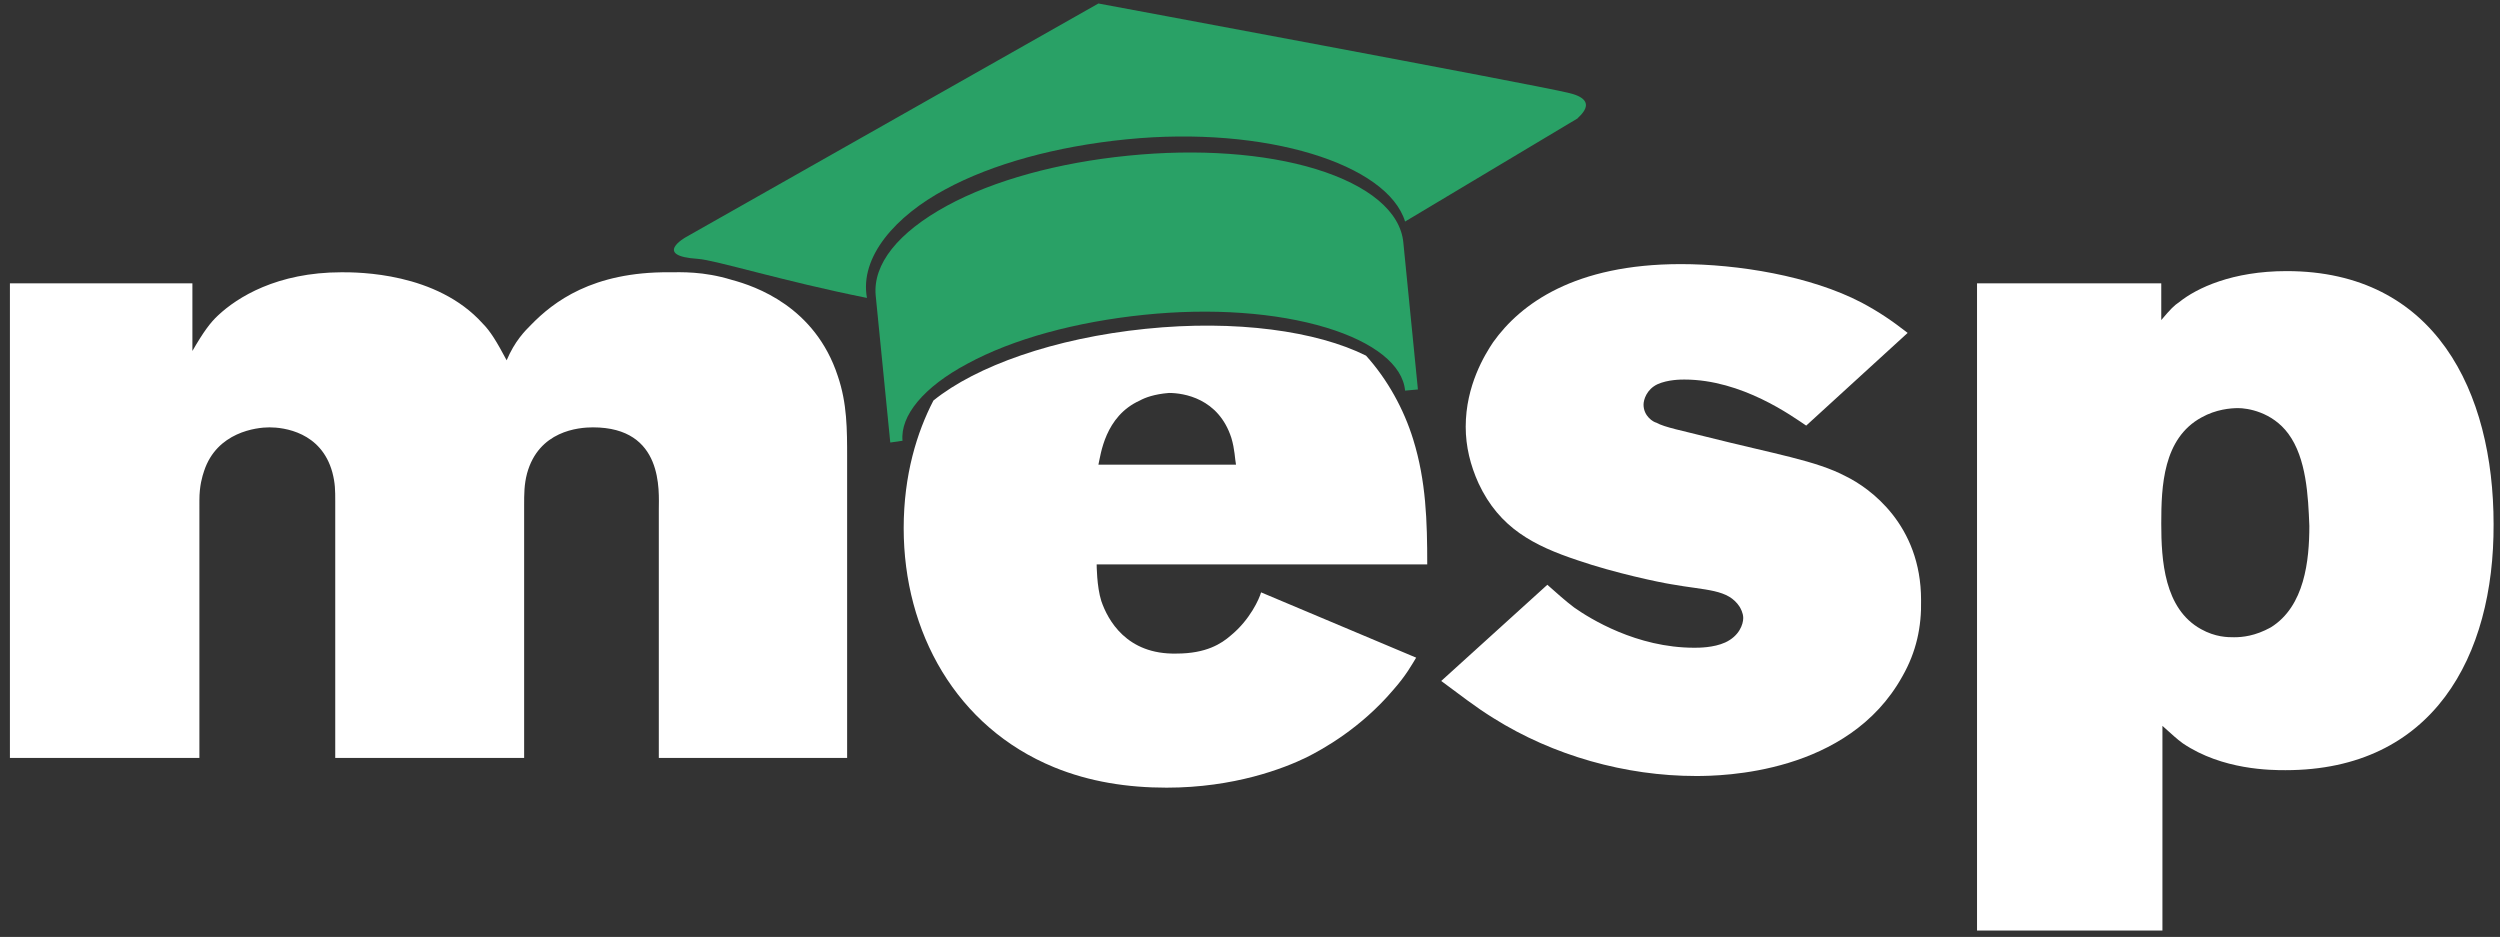 <?xml version="1.0" encoding="utf-8"?>
<!-- Generator: Adobe Illustrator 27.0.1, SVG Export Plug-In . SVG Version: 6.00 Build 0)  -->
<svg version="1.1" id="Layer_1" xmlns="http://www.w3.org/2000/svg" xmlns:xlink="http://www.w3.org/1999/xlink" x="0px" y="0px"
	 viewBox="0 0 428.8 160.7" style="enable-background:new 0 0 428.8 160.7;" xml:space="preserve">
<rect x="0" y="0" width="428.8" height="160.7" fill="#333333" stroke="none"/>
<style type="text/css">
	.st0{fill:#FFFFFF;}
	.st1{fill:#29A166;}
</style>
<g>
	<path class="st0" d="M326.3,116c-9.3,16.8-31,17.1-35.4,17.1c-12.1,0-24.5-3.5-34.7-9.9c-3.1-1.9-6-4.2-9-6.4l18.2-16.5
		c1.6,1.4,3,2.7,4.6,3.9c2.7,1.9,10.7,6.9,20.6,6.9c0.8,0,3.3,0,5.3-0.9c2.4-1.1,3.1-3.1,3.1-4.2c0-0.9-0.5-1.7-0.6-1.9
		c-2-3.1-5.7-2.8-11.8-3.9c-1.9-0.3-9.6-1.9-16-4.1c-7.5-2.5-13.4-5.5-17-13.2c-1.4-3.1-2.2-6.3-2.2-9.7c0-7.1,3.3-12.4,4.7-14.5
		c4.7-6.6,14-13.4,32.2-13.4c9.7,0,22.2,2,31,6.6c3,1.6,5.2,3.1,7.9,5.2L309.8,73c-2.4-1.6-11-7.9-20.9-7.9c-0.6,0-2.8,0-4.6,0.8
		c-1.9,0.9-2.4,2.7-2.4,3.5c0,2,1.7,3,2.2,3.1c1.4,0.8,4.6,1.4,8.5,2.4c11.9,3,18.9,4.1,24,6.8c4.1,2,12.9,8.3,12.9,21.2
		C329.6,107.5,328.7,111.8,326.3,116"/>
	<path class="st0" d="M392,132.1c-2.4,0-10.8,0-17.6-4.6c-1.1-0.8-1.7-1.4-3.5-3v35.1h-31.8v-111h31.6v6.3c1.6-1.9,2.2-2.5,3.1-3.1
		c3-2.4,9.1-5.3,18.4-5.3c25.5,0,35.5,20.7,35.5,43.4C427.8,112.6,417.3,132.1,392,132.1 M392.5,74.4c-2.8-3.8-7.1-4.4-8.6-4.4
		c-1.3,0-3.8,0.2-6.3,1.6c-6.6,3.6-6.9,11.8-6.9,18.2c0,6.3,0.5,14.6,6.8,18.1c2.5,1.4,4.6,1.4,5.7,1.4c1.4,0,3.6-0.2,6.3-1.7
		c5.8-3.6,6.6-11.5,6.6-17.4C395.9,85.1,395.6,78.6,392.5,74.4"/>
	<path class="st1" d="M152.7,75.9L152.7,75.9l-2.5-25.2c-0.5-5.4,3.8-10.8,12.2-15.4c8.1-4.4,19.1-7.4,31.1-8.6
		c11.9-1.2,23.4-0.4,32.2,2.3c9.1,2.8,14.5,7.3,15,12.6l2.5,25.2l0,0L241,67c-0.4-4.4-5.3-8.3-13.5-10.8c-8.6-2.6-19.7-3.4-31.3-2.2
		s-22.4,4.1-30.3,8.4c-7.5,4-11.5,8.9-11.1,13.2L152.7,75.9z"/>
	<path class="st0" d="M211.1,109c-1.6,1.4-4.2,3.1-9.3,3.1c-8.6,0.2-11.8-5.8-12.9-9c-0.8-2.5-0.8-6.3-0.8-6.3h56.7
		c0-7.4-0.2-14.3-2.4-21.4c-1.6-5.2-4.4-10.3-8.1-14.4c-8.4-4.2-22.3-6.2-37.8-4.6c-15.7,1.6-29.1,6.4-36.4,12.3
		c-2.8,5.4-5.1,12.7-5.1,21.9c0,17.8,9,34.1,25.8,41c6.1,2.5,12.6,3.5,19.3,3.5c11.6,0,20.1-3.3,24-5.2c2.8-1.4,9.3-5,14.9-11.6
		c2.2-2.5,3.1-4.2,3.9-5.5l-26.6-11.2C216,102.7,214.4,106.3,211.1,109 M195.5,68.7c0.9-0.5,2.5-1.1,5-1.3c2.5,0,8.5,0.9,10.7,7.7
		c0.6,2,0.6,3.6,0.8,4.6h-23.6C188.8,78,189.5,71.4,195.5,68.7"/>
	<path class="st1" d="M268.9,15.9c-5.8-1.4-80.5-15.3-80.5-15.3l-70.8,40.1c0,0-5.7,3.2,2.1,3.7c3,0.2,14.5,3.8,29,6.7
		c-1.3-7.1,5-14.1,13.4-18.6c8.1-4.4,19.1-7.4,31.1-8.6c24-2.4,44.8,4.3,47.8,14.1l29.6-17.7C270.5,20.2,274.8,17.2,268.9,15.9"/>
	<path class="st0" d="M113,130V87.4c0-3.1,0.9-14.1-11.3-14.1c-2.5,0-9.3,0.6-11.3,7.9c-0.5,1.9-0.5,3.5-0.5,5.5V130H57.5V86
		c0-1.9,0-3.1-0.5-5c-1.9-6.9-8.3-7.7-10.8-7.7c-2.2,0-9,0.8-11.2,7.5c-0.3,0.9-0.8,2.5-0.8,5V130H1.7V48.6H33v11.6
		c1.9-3.3,3.1-4.9,4.4-6.1c3.3-3.1,10.1-7.4,21.2-7.4c2.8,0,16.3,0,24.2,8.8c1.3,1.3,2.4,3.1,4.1,6.3c1.4-3.3,3.1-5,4.2-6.1
		c3.8-3.9,10.5-9.1,23.7-9c2,0,5.8-0.2,10.7,1.3c4.1,1.1,14.3,4.6,18.2,16.5c1.6,4.7,1.6,9.1,1.6,14.1V130H113z"/>
</g>
</svg>
